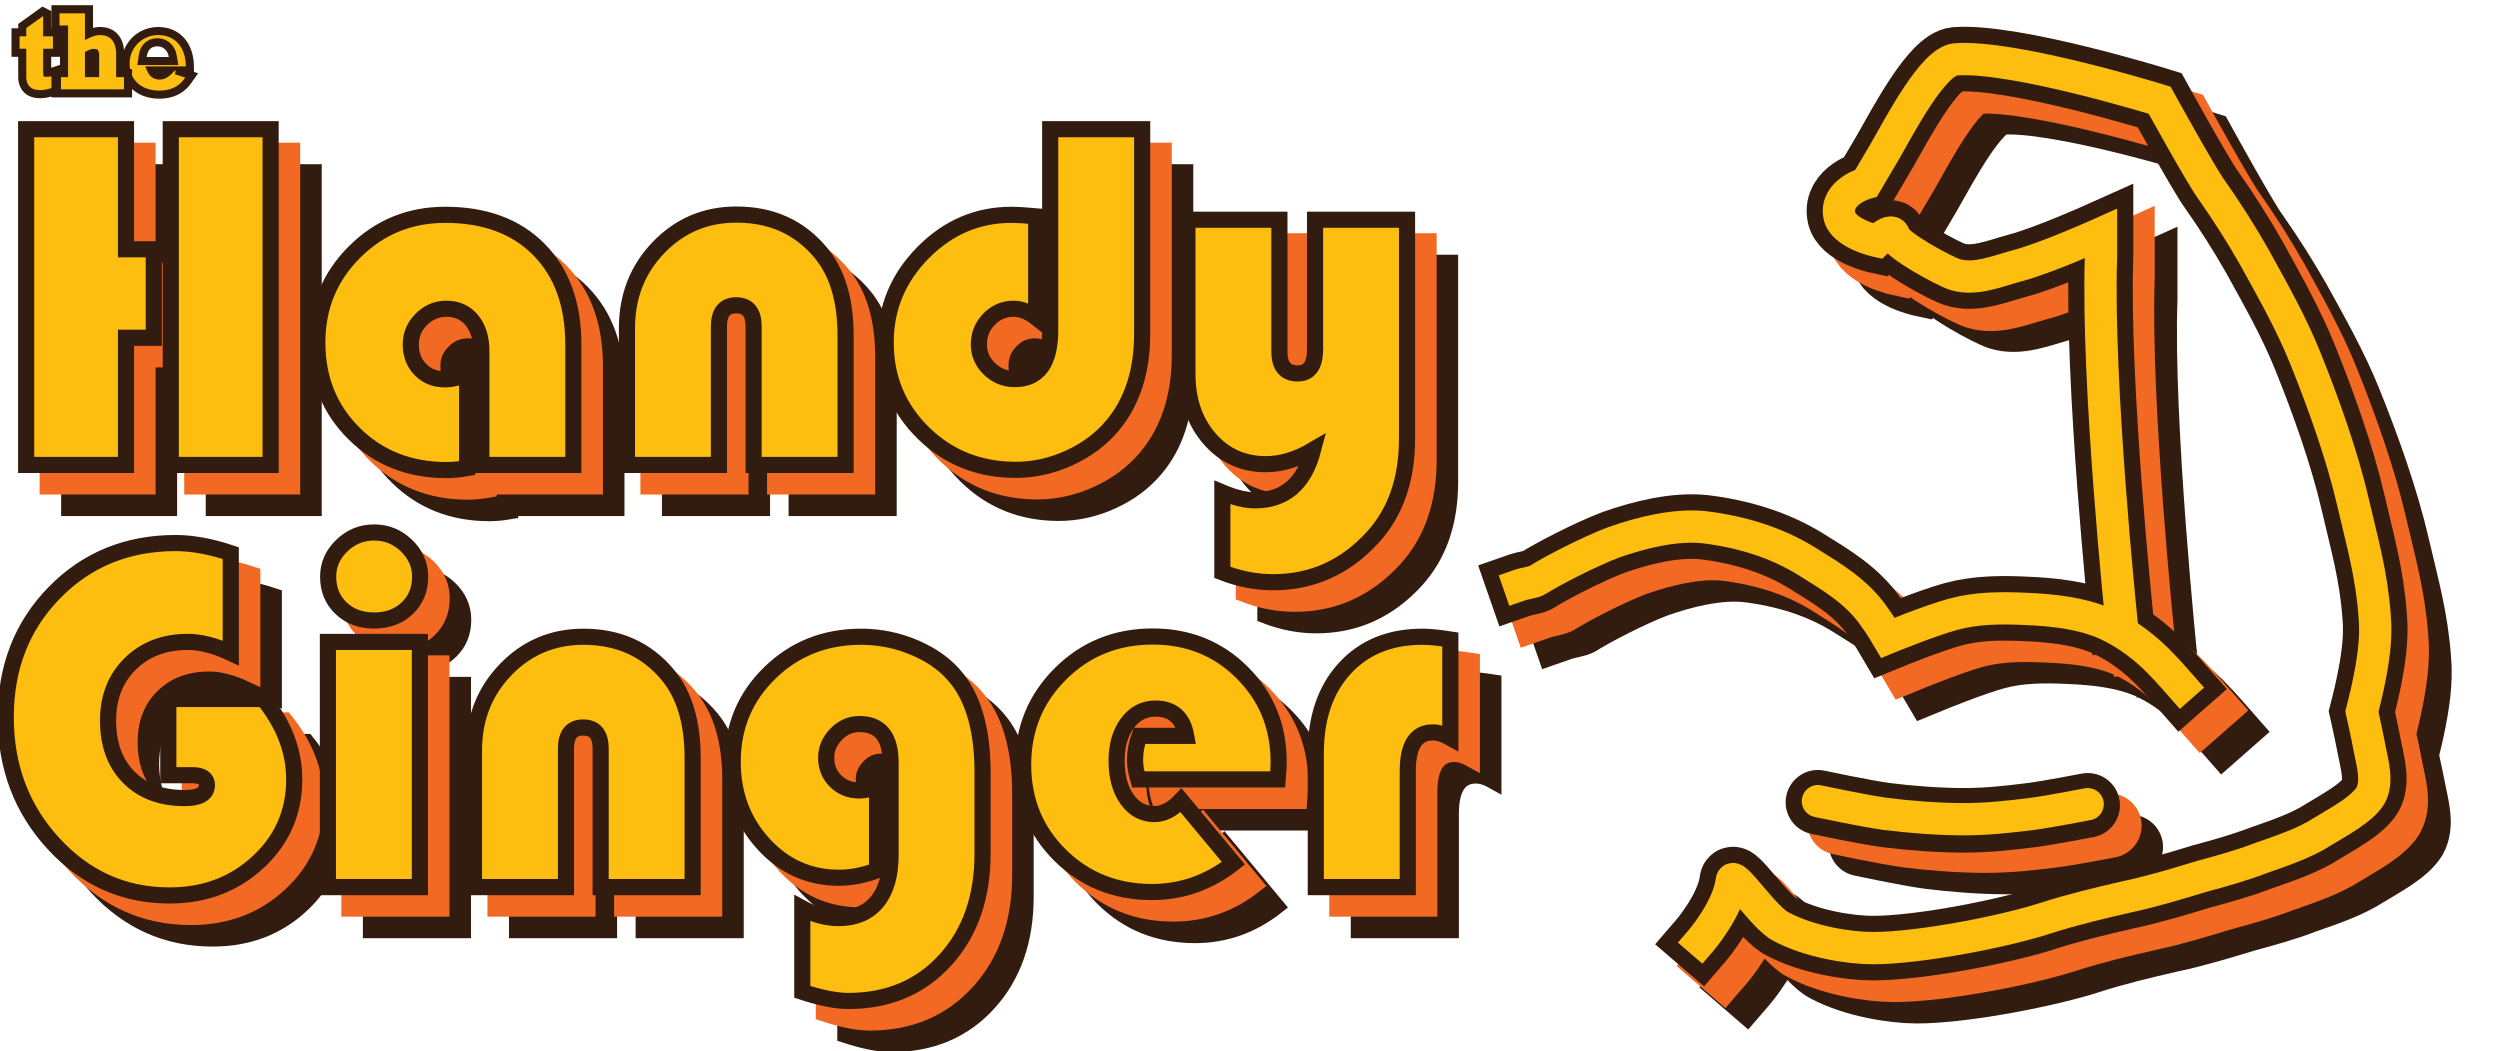 <?xml version="1.0" encoding="UTF-8"?>
<!-- Generated by Pixelmator Pro 3.4.3 -->
<svg width="2323" height="977" viewBox="0 0 2323 977" xmlns="http://www.w3.org/2000/svg">
    <g id="Group-copy-2">
        <path id="Handy-Ginger" fill="#321c10" fill-rule="evenodd" stroke="#321c10" stroke-width="15" d="M 828.234 970.094 C 816.961 970.094 802.717 967.275 785.502 961.639 L 785.502 883.943 C 796.623 890.037 807.896 893.084 819.322 893.084 C 834.709 893.084 846.592 888.018 854.971 877.887 C 863.35 867.756 867.539 853.246 867.539 834.355 L 867.539 748.662 C 867.539 724.744 857.865 712.785 838.518 712.785 C 830.291 712.785 823.092 715.947 816.922 722.27 C 810.752 728.592 807.668 735.865 807.668 744.092 C 807.668 752.775 810.6 760.012 816.465 765.801 C 822.33 771.59 829.605 774.484 838.289 774.484 C 844.078 774.484 849.639 773.113 854.971 770.371 L 854.971 848.752 C 842.631 853.322 830.824 855.607 819.551 855.607 C 791.976 855.607 768.631 845.172 749.512 824.301 C 730.392 803.43 720.832 777.912 720.832 747.748 C 720.832 715.146 732.334 687.648 755.338 665.254 C 778.342 642.859 806.602 631.662 840.117 631.662 C 857.941 631.662 875.004 635.242 891.305 642.402 C 907.606 649.563 920.402 659.16 929.695 671.195 C 945.234 691.152 953.004 720.098 953.004 758.031 L 953.004 832.984 C 953.004 873.66 941.463 906.682 918.383 932.047 C 895.303 957.412 865.254 970.094 828.234 970.094 Z M 197.531 872.061 C 155.18 872.061 119.227 855.988 89.672 823.844 C 60.117 791.699 45.34 752.547 45.34 706.387 C 45.34 660.074 60.385 621.531 90.473 590.758 C 120.561 559.984 158.15 544.598 203.244 544.598 C 218.631 544.598 235.693 547.721 254.432 553.967 L 254.432 646.744 C 239.807 639.889 226.477 636.461 214.441 636.461 C 192.656 636.461 174.869 643.24 161.082 656.799 C 147.295 670.357 140.402 687.953 140.402 709.586 C 140.402 731.676 146.801 749.195 159.598 762.145 C 172.395 775.094 189.686 781.568 211.471 781.568 C 225.334 781.568 232.266 777.531 232.266 769.457 C 232.266 763.363 227.695 760.316 218.555 760.316 L 196.389 760.316 L 196.389 689.477 L 284.824 689.477 C 303.867 713.09 313.389 737.998 313.389 764.201 C 313.389 794.67 302.228 820.264 279.91 840.982 C 257.592 861.701 230.133 872.061 197.531 872.061 Z M 1110.451 868.861 C 1076.631 868.861 1048.219 857.512 1025.215 834.812 C 1002.211 812.113 990.709 784.006 990.709 750.49 C 990.709 717.127 1002.326 688.943 1025.559 665.939 C 1048.791 642.936 1077.316 631.434 1111.137 631.434 C 1144.195 631.434 1171.959 642.67 1194.43 665.141 C 1216.901 687.611 1228.137 715.299 1228.137 748.205 C 1228.137 751.557 1227.832 756.889 1227.223 764.201 L 1097.654 764.201 C 1095.674 757.65 1094.684 751.633 1094.684 746.148 C 1094.684 738.531 1096.055 731.066 1098.797 723.754 L 1142.215 723.754 C 1139.168 706.844 1129.647 698.389 1113.65 698.389 C 1102.986 698.389 1094.303 702.92 1087.6 711.984 C 1080.896 721.049 1077.545 732.666 1077.545 746.834 C 1077.545 761.611 1080.783 773.57 1087.258 782.711 C 1093.732 791.852 1102.225 796.422 1112.736 796.422 C 1121.268 796.422 1129.494 792.156 1137.416 783.625 L 1186.09 842.125 C 1163.391 859.949 1138.178 868.861 1110.451 868.861 Z M 344.695 864.291 L 344.695 636.461 L 430.16 636.461 L 430.16 864.291 L 344.695 864.291 Z M 480.434 864.291 L 480.434 737.236 C 480.434 707.529 490.26 682.506 509.912 662.168 C 529.565 641.83 553.635 631.662 582.123 631.662 C 614.724 631.662 640.851 643.469 660.504 667.082 C 675.891 685.516 683.584 711.186 683.584 744.092 L 683.584 864.291 L 598.119 864.291 L 598.119 735.637 C 598.119 722.535 592.711 715.984 581.895 715.984 C 571.23 715.984 565.898 722.535 565.898 735.637 L 565.898 864.291 L 480.434 864.291 Z M 1262.643 864.291 L 1262.643 739.75 C 1262.643 706.844 1271.631 680.604 1289.607 661.027 C 1307.584 641.451 1331.578 631.662 1361.59 631.662 C 1368.293 631.662 1376.977 632.5 1387.641 634.176 L 1387.641 725.582 C 1381.699 722.23 1376.291 720.555 1371.416 720.555 C 1355.877 720.555 1348.107 732.438 1348.107 756.203 L 1348.107 864.291 L 1262.643 864.291 Z M 387.656 616.58 C 375.164 616.58 364.92 612.772 356.922 605.154 C 348.924 597.537 344.924 587.787 344.924 575.904 C 344.924 564.783 349.15 555.146 357.605 546.996 C 366.061 538.846 376.078 534.771 387.656 534.771 C 399.234 534.771 409.252 538.846 417.707 546.996 C 426.162 555.146 430.389 564.783 430.389 575.904 C 430.389 587.787 426.389 597.537 418.391 605.154 C 410.393 612.772 400.148 616.58 387.656 616.58 Z M 1223.109 581.002 C 1207.266 581.002 1191.498 577.955 1175.807 571.861 L 1175.807 497.594 C 1187.385 502.469 1197.516 504.906 1206.199 504.906 C 1233.926 504.906 1251.902 489.291 1260.129 458.061 C 1245.199 466.896 1230.574 471.314 1216.254 471.314 C 1195.078 471.314 1177.635 463.432 1163.924 447.664 C 1150.213 431.896 1143.357 411.824 1143.357 387.449 L 1143.357 244.17 L 1228.822 244.17 L 1228.822 366.654 C 1228.822 380.213 1234.459 386.992 1245.732 386.992 C 1256.549 386.992 1261.957 379.527 1261.957 364.598 L 1261.957 244.17 L 1347.422 244.17 L 1347.422 447.549 C 1347.422 485.483 1336.758 516.104 1315.43 539.412 C 1289.988 567.139 1259.215 581.002 1223.109 581.002 Z M 454.84 476.799 C 420.562 476.799 391.998 465.525 369.146 442.979 C 346.295 420.432 334.869 392.172 334.869 358.199 C 334.869 325.141 346.408 297.109 369.488 274.105 C 392.568 251.101 420.639 239.6 453.697 239.6 C 490.565 239.6 519.623 250.377 540.875 271.934 C 562.127 293.49 572.754 322.932 572.754 360.256 L 572.754 472 L 487.289 472 L 487.289 366.426 C 487.289 354.391 484.357 344.793 478.492 337.633 C 472.627 330.473 464.742 326.893 454.84 326.893 C 445.852 326.893 438.082 330.168 431.531 336.719 C 424.98 343.27 421.705 351.039 421.705 360.027 C 421.705 369.473 424.676 377.242 430.617 383.336 C 436.559 389.43 444.1 392.477 453.24 392.477 C 460.705 392.477 467.637 390.496 474.035 386.535 L 474.035 474.971 C 467.027 476.189 460.629 476.799 454.84 476.799 Z M 983.854 476.57 C 949.881 476.57 921.24 465.145 897.932 442.293 C 874.623 419.441 862.969 391.41 862.969 358.199 C 862.969 326.055 874.547 298.252 897.703 274.791 C 920.859 251.33 948.281 239.6 979.969 239.6 C 984.996 239.6 992.613 240.057 1002.82 240.971 L 1002.82 335.119 C 995.812 329.635 988.805 326.893 981.797 326.893 C 972.961 326.893 965.381 330.131 959.059 336.605 C 952.736 343.08 949.576 350.887 949.576 360.027 C 949.576 368.863 952.852 376.443 959.402 382.766 C 965.953 389.088 973.799 392.248 982.939 392.248 C 1004.877 392.248 1015.846 377.09 1015.846 346.773 L 1015.846 160.076 L 1101.311 160.076 L 1101.311 349.973 C 1101.311 384.859 1092.17 413.271 1073.889 435.209 C 1063.377 447.854 1050.01 457.908 1033.785 465.373 C 1017.56 472.838 1000.916 476.57 983.854 476.57 Z M 64.307 472 L 64.307 160.076 L 157.084 160.076 L 157.084 271.592 L 182.906 271.592 L 182.906 353.857 L 157.084 353.857 L 157.084 472 L 64.307 472 Z M 198.674 472 L 198.674 160.076 L 291.451 160.076 L 291.451 472 L 198.674 472 Z M 622.57 472 L 622.57 344.945 C 622.57 315.238 632.396 290.217 652.049 269.879 C 671.701 249.541 695.771 239.371 724.26 239.371 C 756.861 239.371 782.988 251.178 802.641 274.791 C 818.027 293.225 825.721 318.895 825.721 351.801 L 825.721 472 L 740.256 472 L 740.256 343.346 C 740.256 330.244 734.848 323.693 724.031 323.693 C 713.367 323.693 708.035 330.244 708.035 343.346 L 708.035 472 L 622.57 472 Z"/>
        <path id="path1" fill="#f26923" fill-rule="evenodd" stroke="#f26923" stroke-width="15" d="M 808.234 950.094 C 796.961 950.094 782.717 947.275 765.502 941.639 L 765.502 863.943 C 776.623 870.037 787.896 873.084 799.322 873.084 C 814.709 873.084 826.592 868.018 834.971 857.887 C 843.35 847.756 847.539 833.246 847.539 814.355 L 847.539 728.662 C 847.539 704.744 837.865 692.785 818.518 692.785 C 810.291 692.785 803.092 695.947 796.922 702.27 C 790.752 708.592 787.668 715.865 787.668 724.092 C 787.668 732.775 790.6 740.012 796.465 745.801 C 802.33 751.59 809.605 754.484 818.289 754.484 C 824.078 754.484 829.639 753.113 834.971 750.371 L 834.971 828.752 C 822.631 833.322 810.824 835.607 799.551 835.607 C 771.976 835.607 748.631 825.172 729.512 804.301 C 710.392 783.43 700.832 757.912 700.832 727.748 C 700.832 695.146 712.334 667.648 735.338 645.254 C 758.342 622.859 786.602 611.662 820.117 611.662 C 837.941 611.662 855.004 615.242 871.305 622.402 C 887.606 629.563 900.402 639.16 909.695 651.195 C 925.234 671.152 933.004 700.098 933.004 738.031 L 933.004 812.984 C 933.004 853.66 921.463 886.682 898.383 912.047 C 875.303 937.412 845.254 950.094 808.234 950.094 Z M 177.531 852.061 C 135.18 852.061 99.227 835.988 69.672 803.844 C 40.117 771.699 25.34 732.547 25.34 686.387 C 25.34 640.074 40.385 601.531 70.473 570.758 C 100.561 539.984 138.15 524.598 183.244 524.598 C 198.631 524.598 215.693 527.721 234.432 533.967 L 234.432 626.744 C 219.807 619.889 206.477 616.461 194.441 616.461 C 172.656 616.461 154.869 623.24 141.082 636.799 C 127.295 650.357 120.402 667.953 120.402 689.586 C 120.402 711.676 126.801 729.195 139.598 742.145 C 152.395 755.094 169.686 761.568 191.471 761.568 C 205.334 761.568 212.266 757.531 212.266 749.457 C 212.266 743.363 207.695 740.316 198.555 740.316 L 176.389 740.316 L 176.389 669.477 L 264.824 669.477 C 283.867 693.09 293.389 717.998 293.389 744.201 C 293.389 774.67 282.228 800.264 259.91 820.982 C 237.592 841.701 210.133 852.061 177.531 852.061 Z M 1090.451 848.861 C 1056.631 848.861 1028.219 837.512 1005.215 814.812 C 982.211 792.113 970.709 764.006 970.709 730.49 C 970.709 697.127 982.326 668.943 1005.559 645.939 C 1028.791 622.936 1057.316 611.434 1091.137 611.434 C 1124.195 611.434 1151.959 622.67 1174.43 645.141 C 1196.901 667.611 1208.137 695.299 1208.137 728.205 C 1208.137 731.557 1207.832 736.889 1207.223 744.201 L 1077.654 744.201 C 1075.674 737.65 1074.684 731.633 1074.684 726.148 C 1074.684 718.531 1076.055 711.066 1078.797 703.754 L 1122.215 703.754 C 1119.168 686.844 1109.647 678.389 1093.65 678.389 C 1082.986 678.389 1074.303 682.92 1067.6 691.984 C 1060.896 701.049 1057.545 712.666 1057.545 726.834 C 1057.545 741.611 1060.783 753.57 1067.258 762.711 C 1073.732 771.852 1082.225 776.422 1092.736 776.422 C 1101.268 776.422 1109.494 772.156 1117.416 763.625 L 1166.09 822.125 C 1143.391 839.949 1118.178 848.861 1090.451 848.861 Z M 324.695 844.291 L 324.695 616.461 L 410.16 616.461 L 410.16 844.291 L 324.695 844.291 Z M 460.434 844.291 L 460.434 717.236 C 460.434 687.529 470.26 662.506 489.912 642.168 C 509.564 621.83 533.635 611.662 562.123 611.662 C 594.724 611.662 620.851 623.469 640.504 647.082 C 655.891 665.516 663.584 691.186 663.584 724.092 L 663.584 844.291 L 578.119 844.291 L 578.119 715.637 C 578.119 702.535 572.711 695.984 561.895 695.984 C 551.23 695.984 545.898 702.535 545.898 715.637 L 545.898 844.291 L 460.434 844.291 Z M 1242.643 844.291 L 1242.643 719.75 C 1242.643 686.844 1251.631 660.604 1269.607 641.027 C 1287.584 621.451 1311.578 611.662 1341.59 611.662 C 1348.293 611.662 1356.977 612.5 1367.641 614.176 L 1367.641 705.582 C 1361.699 702.23 1356.291 700.555 1351.416 700.555 C 1335.877 700.555 1328.107 712.438 1328.107 736.203 L 1328.107 844.291 L 1242.643 844.291 Z M 367.656 596.58 C 355.164 596.58 344.92 592.771 336.922 585.154 C 328.924 577.537 324.924 567.787 324.924 555.904 C 324.924 544.783 329.15 535.146 337.605 526.996 C 346.061 518.846 356.078 514.771 367.656 514.771 C 379.234 514.771 389.252 518.846 397.707 526.996 C 406.162 535.146 410.389 544.783 410.389 555.904 C 410.389 567.787 406.389 577.537 398.391 585.154 C 390.393 592.771 380.148 596.58 367.656 596.58 Z M 1203.109 561.002 C 1187.266 561.002 1171.498 557.955 1155.807 551.861 L 1155.807 477.594 C 1167.385 482.469 1177.516 484.906 1186.199 484.906 C 1213.926 484.906 1231.902 469.291 1240.129 438.061 C 1225.199 446.896 1210.574 451.314 1196.254 451.314 C 1175.078 451.314 1157.635 443.432 1143.924 427.664 C 1130.213 411.896 1123.357 391.824 1123.357 367.449 L 1123.357 224.17 L 1208.822 224.17 L 1208.822 346.654 C 1208.822 360.213 1214.459 366.992 1225.732 366.992 C 1236.549 366.992 1241.957 359.527 1241.957 344.598 L 1241.957 224.17 L 1327.422 224.17 L 1327.422 427.549 C 1327.422 465.483 1316.758 496.104 1295.43 519.412 C 1269.988 547.139 1239.215 561.002 1203.109 561.002 Z M 434.84 456.799 C 400.562 456.799 371.998 445.526 349.146 422.979 C 326.295 400.432 314.869 372.172 314.869 338.199 C 314.869 305.141 326.408 277.109 349.488 254.105 C 372.568 231.101 400.639 219.6 433.697 219.6 C 470.565 219.6 499.623 230.377 520.875 251.934 C 542.127 273.49 552.754 302.932 552.754 340.256 L 552.754 452 L 467.289 452 L 467.289 346.426 C 467.289 334.391 464.357 324.793 458.492 317.633 C 452.627 310.473 444.742 306.893 434.84 306.893 C 425.852 306.893 418.082 310.168 411.531 316.719 C 404.98 323.27 401.705 331.039 401.705 340.027 C 401.705 349.473 404.676 357.242 410.617 363.336 C 416.559 369.43 424.1 372.477 433.24 372.477 C 440.705 372.477 447.637 370.496 454.035 366.535 L 454.035 454.971 C 447.027 456.189 440.629 456.799 434.84 456.799 Z M 963.854 456.57 C 929.881 456.57 901.24 445.145 877.932 422.293 C 854.623 399.441 842.969 371.41 842.969 338.199 C 842.969 306.055 854.547 278.252 877.703 254.791 C 900.859 231.33 928.281 219.6 959.969 219.6 C 964.996 219.6 972.613 220.057 982.82 220.971 L 982.82 315.119 C 975.812 309.635 968.805 306.893 961.797 306.893 C 952.961 306.893 945.381 310.131 939.059 316.605 C 932.736 323.08 929.576 330.887 929.576 340.027 C 929.576 348.863 932.852 356.443 939.402 362.766 C 945.953 369.088 953.799 372.248 962.939 372.248 C 984.877 372.248 995.846 357.09 995.846 326.773 L 995.846 140.076 L 1081.311 140.076 L 1081.311 329.973 C 1081.311 364.859 1072.17 393.271 1053.889 415.209 C 1043.377 427.854 1030.01 437.908 1013.785 445.373 C 997.56 452.838 980.916 456.57 963.854 456.57 Z M 44.307 452 L 44.307 140.076 L 137.084 140.076 L 137.084 251.592 L 162.906 251.592 L 162.906 333.857 L 137.084 333.857 L 137.084 452 L 44.307 452 Z M 178.674 452 L 178.674 140.076 L 271.451 140.076 L 271.451 452 L 178.674 452 Z M 602.57 452 L 602.57 324.945 C 602.57 295.238 612.396 270.217 632.049 249.879 C 651.701 229.541 675.771 219.371 704.26 219.371 C 736.861 219.371 762.988 231.178 782.641 254.791 C 798.027 273.225 805.721 298.895 805.721 331.801 L 805.721 452 L 720.256 452 L 720.256 323.346 C 720.256 310.244 714.848 303.693 704.031 303.693 C 693.367 303.693 688.035 310.244 688.035 323.346 L 688.035 452 L 602.57 452 Z"/>
        <path id="path2" fill="#febe10" fill-rule="evenodd" stroke="#321c10" stroke-width="15" d="M 788.234 930.094 C 776.961 930.094 762.717 927.275 745.502 921.639 L 745.502 843.943 C 756.623 850.037 767.896 853.084 779.322 853.084 C 794.709 853.084 806.592 848.018 814.971 837.887 C 823.35 827.756 827.539 813.246 827.539 794.355 L 827.539 708.662 C 827.539 684.744 817.865 672.785 798.518 672.785 C 790.291 672.785 783.092 675.947 776.922 682.27 C 770.752 688.592 767.668 695.865 767.668 704.092 C 767.668 712.775 770.6 720.012 776.465 725.801 C 782.33 731.59 789.605 734.484 798.289 734.484 C 804.078 734.484 809.639 733.113 814.971 730.371 L 814.971 808.752 C 802.631 813.322 790.824 815.607 779.551 815.607 C 751.976 815.607 728.631 805.172 709.512 784.301 C 690.392 763.43 680.832 737.912 680.832 707.748 C 680.832 675.146 692.334 647.648 715.338 625.254 C 738.342 602.859 766.602 591.662 800.117 591.662 C 817.941 591.662 835.004 595.242 851.305 602.402 C 867.606 609.563 880.402 619.16 889.695 631.195 C 905.234 651.152 913.004 680.098 913.004 718.031 L 913.004 792.984 C 913.004 833.66 901.463 866.682 878.383 892.047 C 855.303 917.412 825.254 930.094 788.234 930.094 Z M 157.531 832.061 C 115.18 832.061 79.227 815.988 49.672 783.844 C 20.117 751.699 5.34 712.547 5.34 666.387 C 5.34 620.074 20.385 581.531 50.473 550.758 C 80.561 519.984 118.15 504.598 163.244 504.598 C 178.631 504.598 195.693 507.721 214.432 513.967 L 214.432 606.744 C 199.807 599.889 186.477 596.461 174.441 596.461 C 152.656 596.461 134.869 603.24 121.082 616.799 C 107.295 630.357 100.402 647.953 100.402 669.586 C 100.402 691.676 106.801 709.195 119.598 722.145 C 132.395 735.094 149.686 741.568 171.471 741.568 C 185.334 741.568 192.266 737.531 192.266 729.457 C 192.266 723.363 187.695 720.316 178.555 720.316 L 156.389 720.316 L 156.389 649.477 L 244.824 649.477 C 263.867 673.09 273.389 697.998 273.389 724.201 C 273.389 754.67 262.228 780.264 239.91 800.982 C 217.592 821.701 190.133 832.061 157.531 832.061 Z M 1070.451 828.861 C 1036.631 828.861 1008.219 817.512 985.215 794.812 C 962.211 772.113 950.709 744.006 950.709 710.49 C 950.709 677.127 962.326 648.943 985.559 625.939 C 1008.791 602.936 1037.316 591.434 1071.137 591.434 C 1104.195 591.434 1131.959 602.67 1154.43 625.141 C 1176.901 647.611 1188.137 675.299 1188.137 708.205 C 1188.137 711.557 1187.832 716.889 1187.223 724.201 L 1057.654 724.201 C 1055.674 717.65 1054.684 711.633 1054.684 706.148 C 1054.684 698.531 1056.055 691.066 1058.797 683.754 L 1102.215 683.754 C 1099.168 666.844 1089.647 658.389 1073.65 658.389 C 1062.986 658.389 1054.303 662.92 1047.6 671.984 C 1040.896 681.049 1037.545 692.666 1037.545 706.834 C 1037.545 721.611 1040.783 733.57 1047.258 742.711 C 1053.732 751.852 1062.225 756.422 1072.736 756.422 C 1081.268 756.422 1089.494 752.156 1097.416 743.625 L 1146.09 802.125 C 1123.391 819.949 1098.178 828.861 1070.451 828.861 Z M 304.695 824.291 L 304.695 596.461 L 390.16 596.461 L 390.16 824.291 L 304.695 824.291 Z M 440.434 824.291 L 440.434 697.236 C 440.434 667.529 450.26 642.506 469.912 622.168 C 489.564 601.83 513.635 591.662 542.123 591.662 C 574.724 591.662 600.851 603.469 620.504 627.082 C 635.891 645.516 643.584 671.186 643.584 704.092 L 643.584 824.291 L 558.119 824.291 L 558.119 695.637 C 558.119 682.535 552.711 675.984 541.895 675.984 C 531.23 675.984 525.898 682.535 525.898 695.637 L 525.898 824.291 L 440.434 824.291 Z M 1222.643 824.291 L 1222.643 699.75 C 1222.643 666.844 1231.631 640.604 1249.607 621.027 C 1267.584 601.451 1291.578 591.662 1321.59 591.662 C 1328.293 591.662 1336.977 592.5 1347.641 594.176 L 1347.641 685.582 C 1341.699 682.23 1336.291 680.555 1331.416 680.555 C 1315.877 680.555 1308.107 692.438 1308.107 716.203 L 1308.107 824.291 L 1222.643 824.291 Z M 347.656 576.58 C 335.164 576.58 324.92 572.771 316.922 565.154 C 308.924 557.537 304.924 547.787 304.924 535.904 C 304.924 524.783 309.15 515.146 317.605 506.996 C 326.061 498.846 336.078 494.771 347.656 494.771 C 359.234 494.771 369.252 498.846 377.707 506.996 C 386.162 515.146 390.389 524.783 390.389 535.904 C 390.389 547.787 386.389 557.537 378.391 565.154 C 370.393 572.771 360.148 576.58 347.656 576.58 Z M 1183.109 541.002 C 1167.266 541.002 1151.498 537.955 1135.807 531.861 L 1135.807 457.594 C 1147.385 462.469 1157.516 464.906 1166.199 464.906 C 1193.926 464.906 1211.902 449.291 1220.129 418.061 C 1205.199 426.896 1190.574 431.314 1176.254 431.314 C 1155.078 431.314 1137.635 423.432 1123.924 407.664 C 1110.213 391.896 1103.357 371.824 1103.357 347.449 L 1103.357 204.17 L 1188.822 204.17 L 1188.822 326.654 C 1188.822 340.213 1194.459 346.992 1205.732 346.992 C 1216.549 346.992 1221.957 339.527 1221.957 324.598 L 1221.957 204.17 L 1307.422 204.17 L 1307.422 407.549 C 1307.422 445.482 1296.758 476.104 1275.43 499.412 C 1249.988 527.139 1219.215 541.002 1183.109 541.002 Z M 414.84 436.799 C 380.562 436.799 351.998 425.526 329.146 402.979 C 306.295 380.432 294.869 352.172 294.869 318.199 C 294.869 285.141 306.408 257.109 329.488 234.105 C 352.568 211.101 380.639 199.6 413.697 199.6 C 450.565 199.6 479.623 210.377 500.875 231.934 C 522.127 253.49 532.754 282.932 532.754 320.256 L 532.754 432 L 447.289 432 L 447.289 326.426 C 447.289 314.391 444.357 304.793 438.492 297.633 C 432.627 290.473 424.742 286.893 414.84 286.893 C 405.852 286.893 398.082 290.168 391.531 296.719 C 384.98 303.27 381.705 311.039 381.705 320.027 C 381.705 329.473 384.676 337.242 390.617 343.336 C 396.559 349.43 404.1 352.477 413.24 352.477 C 420.705 352.477 427.637 350.496 434.035 346.535 L 434.035 434.971 C 427.027 436.189 420.629 436.799 414.84 436.799 Z M 943.854 436.57 C 909.881 436.57 881.24 425.145 857.932 402.293 C 834.623 379.441 822.969 351.41 822.969 318.199 C 822.969 286.055 834.547 258.252 857.703 234.791 C 880.859 211.33 908.281 199.6 939.969 199.6 C 944.996 199.6 952.613 200.057 962.82 200.971 L 962.82 295.119 C 955.812 289.635 948.805 286.893 941.797 286.893 C 932.961 286.893 925.381 290.131 919.059 296.605 C 912.736 303.08 909.576 310.887 909.576 320.027 C 909.576 328.863 912.852 336.443 919.402 342.766 C 925.953 349.088 933.799 352.248 942.939 352.248 C 964.877 352.248 975.846 337.09 975.846 306.773 L 975.846 120.076 L 1061.311 120.076 L 1061.311 309.973 C 1061.311 344.859 1052.17 373.271 1033.889 395.209 C 1023.377 407.854 1010.01 417.908 993.785 425.373 C 977.56 432.838 960.916 436.57 943.854 436.57 Z M 24.307 432 L 24.307 120.076 L 117.084 120.076 L 117.084 231.592 L 142.906 231.592 L 142.906 313.857 L 117.084 313.857 L 117.084 432 L 24.307 432 Z M 158.674 432 L 158.674 120.076 L 251.451 120.076 L 251.451 432 L 158.674 432 Z M 582.57 432 L 582.57 304.945 C 582.57 275.238 592.396 250.217 612.049 229.879 C 631.701 209.541 655.771 199.371 684.26 199.371 C 716.861 199.371 742.988 211.178 762.641 234.791 C 778.027 253.225 785.721 278.895 785.721 311.801 L 785.721 432 L 700.256 432 L 700.256 303.346 C 700.256 290.244 694.848 283.693 684.031 283.693 C 673.367 283.693 668.035 290.244 668.035 303.346 L 668.035 432 L 582.57 432 Z"/>
        <path id="the" fill="#febe10" fill-rule="evenodd" stroke="#321c10" stroke-width="7.5" d="M 150.219 28.984 L 152.281 29.25 L 154.281 29.625 L 156.25 30.141 L 158.141 30.797 L 159.953 31.578 L 161.703 32.484 L 162.547 33 L 163.406 33.547 L 164.984 34.703 L 166.453 35.938 L 167.859 37.312 L 169.156 38.812 L 170.328 40.375 L 171.422 42.047 L 172.391 43.828 L 172.844 44.75 L 173.281 45.688 L 174.047 47.609 L 174.719 49.609 L 175.266 51.656 L 175.703 53.75 L 176.047 55.938 L 176.266 58.172 L 176.406 60.438 L 176.469 65.422 L 163.719 65.422 L 178.094 70.078 L 174.625 75.016 L 173.469 76.578 L 172.188 78.094 L 170.828 79.484 L 169.391 80.781 L 167.891 81.969 L 166.328 83.062 L 164.688 84.031 L 163.844 84.469 L 162.938 84.922 L 161.156 85.672 L 159.312 86.312 L 157.406 86.859 L 155.406 87.281 L 153.375 87.594 L 151.266 87.797 L 149.156 87.906 L 148.016 87.922 L 146.875 87.906 L 144.75 87.797 L 142.609 87.594 L 140.562 87.266 L 138.547 86.844 L 136.578 86.297 L 134.688 85.656 L 132.875 84.906 L 131.938 84.469 L 131.047 84 L 129.359 83.047 L 127.766 81.969 L 126.25 80.797 L 124.844 79.531 L 123.547 78.188 L 122.312 76.719 L 121.219 75.188 L 120.688 74.359 L 120.172 73.484 L 119.312 71.797 L 118.578 70.031 L 117.938 68.188 L 117.453 66.266 L 117.078 64.312 L 116.828 62.281 L 116.719 60.25 L 116.703 59.188 L 116.719 58.109 L 116.844 56.078 L 117.094 54.031 L 117.484 52.062 L 117.984 50.109 L 118.625 48.203 L 119.391 46.359 L 120.297 44.562 L 120.812 43.672 L 121.344 42.797 L 122.438 41.188 L 123.641 39.641 L 124.938 38.172 L 126.344 36.797 L 127.797 35.531 L 129.391 34.344 L 131.016 33.281 L 131.891 32.781 L 132.812 32.281 L 134.547 31.453 L 136.375 30.703 L 138.234 30.094 L 140.141 29.594 L 142.078 29.234 L 144.016 28.984 L 146.031 28.859 L 148.109 28.859 Z M 152.922 68.969 L 153.312 68.734 L 154.016 68.281 L 154.578 67.891 L 155.391 67.25 L 156.578 66.172 L 157.328 65.422 L 140.703 65.422 L 140.766 65.562 L 141.203 66.344 L 141.641 67.031 L 142.297 67.797 L 142.375 67.891 L 142.625 68.125 L 143.375 68.734 L 144 69.141 L 144.609 69.438 L 145.547 69.797 L 146.031 69.922 L 147.125 70.109 L 148 70.188 L 148.422 70.203 L 148.609 70.188 L 149.328 70.141 L 149.734 70.094 L 150.312 69.984 L 150.672 69.891 L 151.406 69.672 L 152.297 69.297 Z M 148.234 39.422 L 149.562 39.656 L 150.812 40.031 L 152.016 40.5 L 153.156 41.078 L 154.281 41.797 L 155.312 42.609 L 155.766 43.031 L 156.281 43.5 L 157.172 44.5 L 157.969 45.562 L 158.656 46.688 L 159.25 47.859 L 159.75 49.125 L 160.125 50.391 L 160.422 51.688 L 161.281 56.703 L 131.938 56.703 L 132.688 51.703 L 132.953 50.344 L 133.297 49 L 133.734 47.703 L 134.266 46.469 L 134.875 45.328 L 135.594 44.25 L 136.438 43.234 L 136.922 42.781 L 137.391 42.344 L 138.391 41.562 L 139.5 40.891 L 140.609 40.359 L 141.797 39.922 L 143.047 39.625 L 144.297 39.422 L 145.609 39.312 L 146.938 39.312 Z M 51.547 67.906 L 59.516 67.906 L 59.516 27.406 L 51.547 27.406 L 51.547 8.609 L 82.672 8.609 L 82.672 31.312 L 83.891 30.75 L 85.891 30.016 L 87.891 29.453 L 89.375 29.156 L 90.391 29 L 91.406 28.891 L 92.375 28.859 L 93.938 28.859 L 95.453 28.984 L 96.484 29.094 L 97.516 29.281 L 98.469 29.5 L 99.422 29.75 L 100.391 30.094 L 101.281 30.469 L 102.125 30.859 L 103.016 31.328 L 103.797 31.844 L 104.594 32.406 L 105.344 33.031 L 106.047 33.688 L 106.656 34.359 L 106.969 34.703 L 107.312 35.125 L 107.891 35.906 L 108.391 36.703 L 108.875 37.516 L 109.359 38.438 L 109.734 39.344 L 110.094 40.234 L 110.422 41.219 L 110.828 42.688 L 111.234 44.75 L 111.5 46.906 L 111.641 49.188 L 111.641 67.906 L 118.953 67.906 L 118.953 86.75 L 51.547 86.75 Z M 82.672 67.906 L 88.391 67.906 L 88.391 50.734 L 88.359 50.203 L 88.344 50.047 L 88.234 49.453 L 88.203 49.344 L 88.188 49.312 L 87.922 49.25 L 87.766 49.219 L 87.312 49.203 L 86.922 49.203 L 86.359 49.266 L 85.578 49.406 L 85.031 49.562 L 84.172 49.875 L 83.219 50.297 L 82.672 50.578 Z M 43.828 12.547 L 43.828 29.984 L 52.922 29.984 L 52.922 49.016 L 43.828 49.016 L 43.828 67.016 L 43.891 67.594 L 44.188 67.609 L 44.375 67.625 L 44.453 67.609 L 45.469 67.5 L 46.141 67.359 L 47.391 66.984 L 52.922 65.172 L 52.922 83.875 L 49.656 85.094 L 47.984 85.672 L 46.281 86.188 L 44.609 86.609 L 42.969 86.953 L 41.312 87.219 L 39.688 87.391 L 38.094 87.484 L 37.266 87.5 L 36.297 87.484 L 34.547 87.359 L 32.859 87.109 L 31.234 86.734 L 29.656 86.203 L 28.172 85.516 L 26.812 84.688 L 25.547 83.703 L 24.922 83.078 L 24.375 82.5 L 23.453 81.328 L 22.625 79.984 L 21.938 78.531 L 21.438 77.031 L 21.047 75.484 L 20.781 73.828 L 20.672 72.141 L 20.672 49.016 L 14.438 49.016 L 14.438 29.984 L 20.672 29.984 L 20.672 24.172 L 39.75 10.469 Z"/>
    </g>
    <g id="Group">
        <g id="MuscleArmDC-copy">
            <path id="Path-copy-3" fill="none" stroke="#321c10" stroke-width="60" stroke-linecap="round" d="M 1729.221 784.182 C 1729.221 784.182 1771.299 793.217 1792.209 796.057 C 1814.151 798.896 1842.031 800.962 1864.232 800.962 C 1886.174 800.962 1905.277 798.896 1927.994 796.057 C 1943.999 793.992 1979.882 787.022 1979.882 787.022"/>
            <path id="Path-copy-6" fill="none" stroke="#321c10" stroke-width="60" stroke-linecap="square" d="M 2066.619 677.309 C 2066.619 677.309 2051.646 660.271 2049.581 658.464 C 2034.609 642.459 2016.539 628.519 1996.661 619.484 C 1973.686 609.417 1947.613 606.577 1921.799 605.544 C 1899.856 604.512 1876.881 604.512 1854.938 610.449 C 1832.996 616.386 1794.016 632.392 1794.016 632.392 C 1794.016 632.392 1787.046 620.517 1781.108 612.514 C 1765.103 589.539 1743.161 576.632 1719.153 561.659 C 1690.241 543.589 1657.198 533.779 1623.381 529.649 C 1596.533 526.809 1565.297 534.554 1539.483 543.589 C 1515.475 552.624 1479.593 571.469 1468.492 578.697 C 1465.653 580.762 1457.392 581.537 1451.455 583.602 M 1621.315 914.288 C 1621.315 914.288 1647.13 884.343 1650.228 858.27 C 1651.26 848.203 1680.173 893.378 1696.178 901.123 C 1721.993 915.063 1759.166 921 1781.108 921 C 1826.026 921 1905.793 904.995 1941.934 893.12 C 1966.974 885.118 1991.756 879.18 2017.829 873.243 C 2040.804 868.338 2063.78 861.368 2086.755 854.398 C 2104.825 849.493 2123.67 844.33 2141.74 837.36 C 2161.617 830.39 2182.785 823.42 2199.823 812.32 C 2212.73 804.318 2235.705 792.443 2243.708 779.277 C 2250.678 766.37 2245.773 750.365 2242.675 734.36 C 2240.61 723.259 2235.705 701.317 2235.705 701.317 C 2235.705 701.317 2239.836 685.312 2241.643 676.277 C 2245.773 656.399 2249.645 633.424 2247.58 612.514 C 2244.74 573.534 2236.48 545.654 2227.703 507.707 C 2217.635 463.822 2199.823 413.999 2182.785 371.921 C 2169.878 339.911 2152.84 309.966 2135.802 278.988 C 2123.928 258.078 2109.988 236.136 2095.79 216 C 2085.722 202.06 2047.774 133.135 2047.774 133.135 C 2047.774 133.135 1911.989 91.057 1858.036 95.188 C 1837.126 97.253 1807.181 155.078 1792.209 181.151 C 1789.369 186.055 1775.171 210.063 1775.171 210.063 C 1775.171 210.063 1746.259 218.066 1750.131 240.008 C 1752.97 257.046 1785.239 264.016 1785.239 264.016 C 1785.239 264.016 1799.179 250.076 1801.244 259.111 C 1803.309 268.146 1848.227 292.154 1857.262 294.993 C 1876.107 300.931 1896.242 292.154 1915.345 286.991 C 1942.192 280.021 1993.305 257.046 1993.305 257.046 L 1993.305 277.956 C 1989.175 393.864 2012.15 615.354 2012.15 615.354"/>
        </g>
        <g id="MuscleArmO-copy">
            <path id="Path-copy-2" fill="none" stroke="#f26923" stroke-width="60" stroke-linecap="round" d="M 1709.344 764.305 C 1709.344 764.305 1751.422 773.34 1772.331 776.18 C 1794.274 779.019 1822.154 781.084 1844.354 781.084 C 1866.555 781.084 1885.4 779.019 1908.117 776.18 C 1924.122 774.114 1960.004 767.144 1960.004 767.144"/>
            <path id="Path-copy-6-2" fill="none" stroke="#f26923" stroke-width="60" stroke-linecap="square" d="M 2046.742 657.432 C 2046.742 657.432 2031.769 640.394 2029.704 638.587 C 2014.732 622.582 1996.661 608.642 1976.784 599.607 C 1953.809 589.539 1927.736 586.7 1901.921 585.667 C 1879.979 584.634 1857.004 584.634 1835.061 590.572 C 1813.119 596.509 1774.138 612.514 1774.138 612.514 C 1774.138 612.514 1767.168 600.64 1761.231 592.637 C 1745.226 569.662 1723.283 556.755 1699.276 541.782 C 1670.363 523.712 1637.321 513.902 1603.503 509.772 C 1576.656 506.932 1545.42 514.677 1519.605 523.712 C 1495.598 532.747 1459.715 551.592 1448.615 558.82 C 1445.775 560.885 1437.515 561.659 1431.577 563.724 M 1600.147 894.411 C 1600.147 894.411 1625.962 864.466 1629.06 838.393 C 1630.092 828.325 1659.005 873.501 1675.01 881.245 C 1700.825 895.185 1737.998 901.123 1759.94 901.123 C 1804.858 901.123 1884.625 885.118 1920.766 873.243 C 1945.806 865.24 1970.588 859.303 1996.661 853.366 C 2019.636 848.461 2042.611 841.491 2065.586 834.521 C 2083.657 829.616 2102.501 824.453 2120.572 817.483 C 2140.449 810.513 2161.617 803.543 2178.655 792.443 C 2191.562 784.44 2214.537 772.565 2222.54 759.4 C 2229.51 746.493 2224.605 730.487 2221.507 714.482 C 2219.442 703.382 2214.537 681.44 2214.537 681.44 C 2214.537 681.44 2218.668 665.434 2220.475 656.399 C 2224.605 636.522 2228.477 613.547 2226.412 592.637 C 2223.573 553.657 2215.312 525.777 2206.535 487.829 C 2196.467 443.944 2178.655 394.122 2161.617 352.044 C 2148.71 320.034 2131.672 290.089 2114.635 259.111 C 2102.76 238.201 2088.82 216.259 2074.622 196.123 C 2064.554 182.183 2026.606 113.258 2026.606 113.258 C 2026.606 113.258 1890.821 71.696 1836.868 75.827 C 1815.958 77.892 1786.013 135.717 1771.041 161.789 C 1768.201 166.694 1754.003 190.702 1754.003 190.702 C 1754.003 190.702 1725.091 198.705 1728.963 220.647 C 1731.802 237.685 1764.071 244.655 1764.071 244.655 C 1764.071 244.655 1778.011 230.715 1780.076 239.75 C 1782.141 248.785 1827.059 272.793 1836.094 275.632 C 1854.938 281.57 1875.074 272.793 1894.177 267.63 C 1921.024 260.66 1972.137 237.685 1972.137 237.685 L 1972.137 258.595 C 1968.007 374.503 1990.982 595.993 1990.982 595.993"/>
        </g>
        <g id="MuscleArmY-copy">
            <path id="Path-Outline" fill="none" stroke="#321c10" stroke-width="60" stroke-linecap="round" d="M 1689.208 745.46 C 1689.208 745.46 1731.286 754.495 1752.196 757.335 C 1774.138 760.174 1802.018 762.24 1824.219 762.24 C 1846.42 762.24 1865.264 760.174 1887.981 757.335 C 1903.986 755.27 1939.869 748.3 1939.869 748.3"/>
            <path id="Path-copy-6-3" fill="none" stroke="#321c10" stroke-width="60" stroke-linecap="square" d="M 2026.864 637.555 C 2026.864 637.555 2011.892 620.517 2009.827 618.71 C 1994.854 602.705 1976.784 588.765 1956.907 579.73 C 1933.932 569.662 1907.859 566.822 1882.044 565.79 C 1860.101 564.757 1837.126 564.757 1815.184 570.694 C 1793.241 576.632 1754.261 592.637 1754.261 592.637 C 1754.261 592.637 1747.291 580.762 1741.354 572.76 C 1725.349 549.785 1703.406 536.877 1679.398 521.905 C 1650.486 503.834 1617.443 494.025 1583.626 489.894 C 1556.779 487.055 1525.543 494.799 1499.728 503.834 C 1475.72 512.87 1439.838 531.714 1428.738 538.942 C 1425.898 541.008 1417.637 541.782 1411.7 543.847 M 1580.27 874.275 C 1580.27 874.275 1606.085 844.33 1609.182 818.258 C 1610.215 808.19 1639.128 853.366 1655.133 861.11 C 1680.947 875.05 1718.12 880.987 1740.063 880.987 C 1784.981 880.987 1864.748 864.982 1900.889 853.107 C 1925.929 845.105 1950.711 839.167 1976.784 833.23 C 1999.759 828.325 2022.734 821.355 2045.709 814.385 C 2063.78 809.481 2082.624 804.318 2100.695 797.348 C 2120.572 790.378 2141.74 783.408 2158.778 772.307 C 2171.685 764.305 2194.66 752.43 2202.663 739.265 C 2209.633 726.357 2204.728 710.352 2201.63 694.347 C 2199.565 683.247 2194.66 661.304 2194.66 661.304 C 2194.66 661.304 2198.79 645.299 2200.597 636.264 C 2204.728 616.386 2208.6 593.411 2206.535 572.501 C 2203.695 533.521 2195.434 505.641 2186.657 467.694 C 2176.59 423.809 2158.778 373.986 2141.74 331.908 C 2128.833 299.898 2111.795 269.953 2094.757 238.976 C 2082.882 218.066 2068.942 196.123 2054.744 175.988 C 2044.677 162.048 2006.729 93.122 2006.729 93.122 C 2006.729 93.122 1870.944 51.044 1816.991 55.175 C 1796.081 57.24 1766.136 115.065 1751.163 141.138 C 1748.324 146.043 1734.126 170.05 1734.126 170.05 C 1734.126 170.05 1705.213 178.053 1709.085 199.995 C 1711.925 217.033 1744.193 224.003 1744.193 224.003 C 1744.193 224.003 1758.133 210.063 1760.198 219.098 C 1762.264 228.133 1807.181 252.141 1816.216 254.981 C 1835.061 260.918 1855.197 252.141 1874.3 246.978 C 1901.147 240.008 1952.26 217.033 1952.26 217.033 L 1952.26 238.459 C 1948.13 354.367 1971.105 575.857 1971.105 575.857"/>
            <path id="Path-copy" fill="none" stroke="#febe10" stroke-width="30" stroke-linecap="round" d="M 1689.208 744.427 C 1689.208 744.427 1731.286 753.463 1752.196 756.302 C 1774.138 759.142 1802.018 761.207 1824.219 761.207 C 1846.42 761.207 1865.264 759.142 1887.981 756.302 C 1903.986 754.237 1939.869 747.267 1939.869 747.267"/>
            <path id="Path-copy-6-4" fill="none" stroke="#febe10" stroke-width="30" stroke-linecap="square" d="M 2026.864 637.555 C 2026.864 637.555 2011.892 620.517 2009.827 618.71 C 1994.854 602.705 1976.784 588.765 1956.907 579.73 C 1933.932 569.662 1907.859 566.822 1882.044 565.79 C 1860.101 564.757 1837.126 564.757 1815.184 570.694 C 1793.241 576.632 1754.261 592.637 1754.261 592.637 C 1754.261 592.637 1747.291 580.762 1741.354 572.76 C 1725.349 549.785 1703.406 536.877 1679.398 521.905 C 1650.486 503.834 1617.443 494.025 1583.626 489.894 C 1556.779 487.055 1525.543 494.799 1499.728 503.834 C 1475.72 512.87 1439.838 531.714 1428.738 538.942 C 1425.898 541.008 1417.637 541.782 1411.7 543.847 M 1580.27 874.275 C 1580.27 874.275 1606.085 844.33 1609.182 818.258 C 1610.215 808.19 1639.128 853.366 1655.133 861.11 C 1680.947 875.05 1718.12 880.987 1740.063 880.987 C 1784.981 880.987 1864.748 864.982 1900.889 853.107 C 1925.929 845.105 1950.711 839.167 1976.784 833.23 C 1999.759 828.325 2022.734 821.355 2045.709 814.385 C 2063.78 809.481 2082.624 804.318 2100.695 797.348 C 2120.572 790.378 2141.74 783.408 2158.778 772.307 C 2171.685 764.305 2194.66 752.43 2202.663 739.265 C 2209.633 726.357 2204.728 710.352 2201.63 694.347 C 2199.565 683.247 2194.66 661.304 2194.66 661.304 C 2194.66 661.304 2198.79 645.299 2200.597 636.264 C 2204.728 616.386 2208.6 593.411 2206.535 572.501 C 2203.695 533.521 2195.434 505.641 2186.657 467.694 C 2176.59 423.809 2158.778 373.986 2141.74 331.908 C 2128.833 299.898 2111.795 269.953 2094.757 238.976 C 2082.882 218.066 2068.942 196.123 2054.744 175.988 C 2044.677 162.048 2006.729 93.122 2006.729 93.122 C 2006.729 93.122 1870.944 51.044 1816.991 55.175 C 1796.081 57.24 1766.136 115.065 1751.163 141.138 C 1748.324 146.043 1734.126 170.05 1734.126 170.05 C 1734.126 170.05 1705.213 178.053 1709.085 199.995 C 1711.925 217.033 1744.193 224.003 1744.193 224.003 C 1744.193 224.003 1758.133 210.063 1760.198 219.098 C 1762.264 228.133 1807.181 252.141 1816.216 254.981 C 1835.061 260.918 1855.197 252.141 1874.3 246.978 C 1901.147 240.008 1952.26 217.033 1952.26 217.033 L 1952.26 238.459 C 1948.13 354.367 1971.105 575.857 1971.105 575.857"/>
        </g>
    </g>
</svg>
